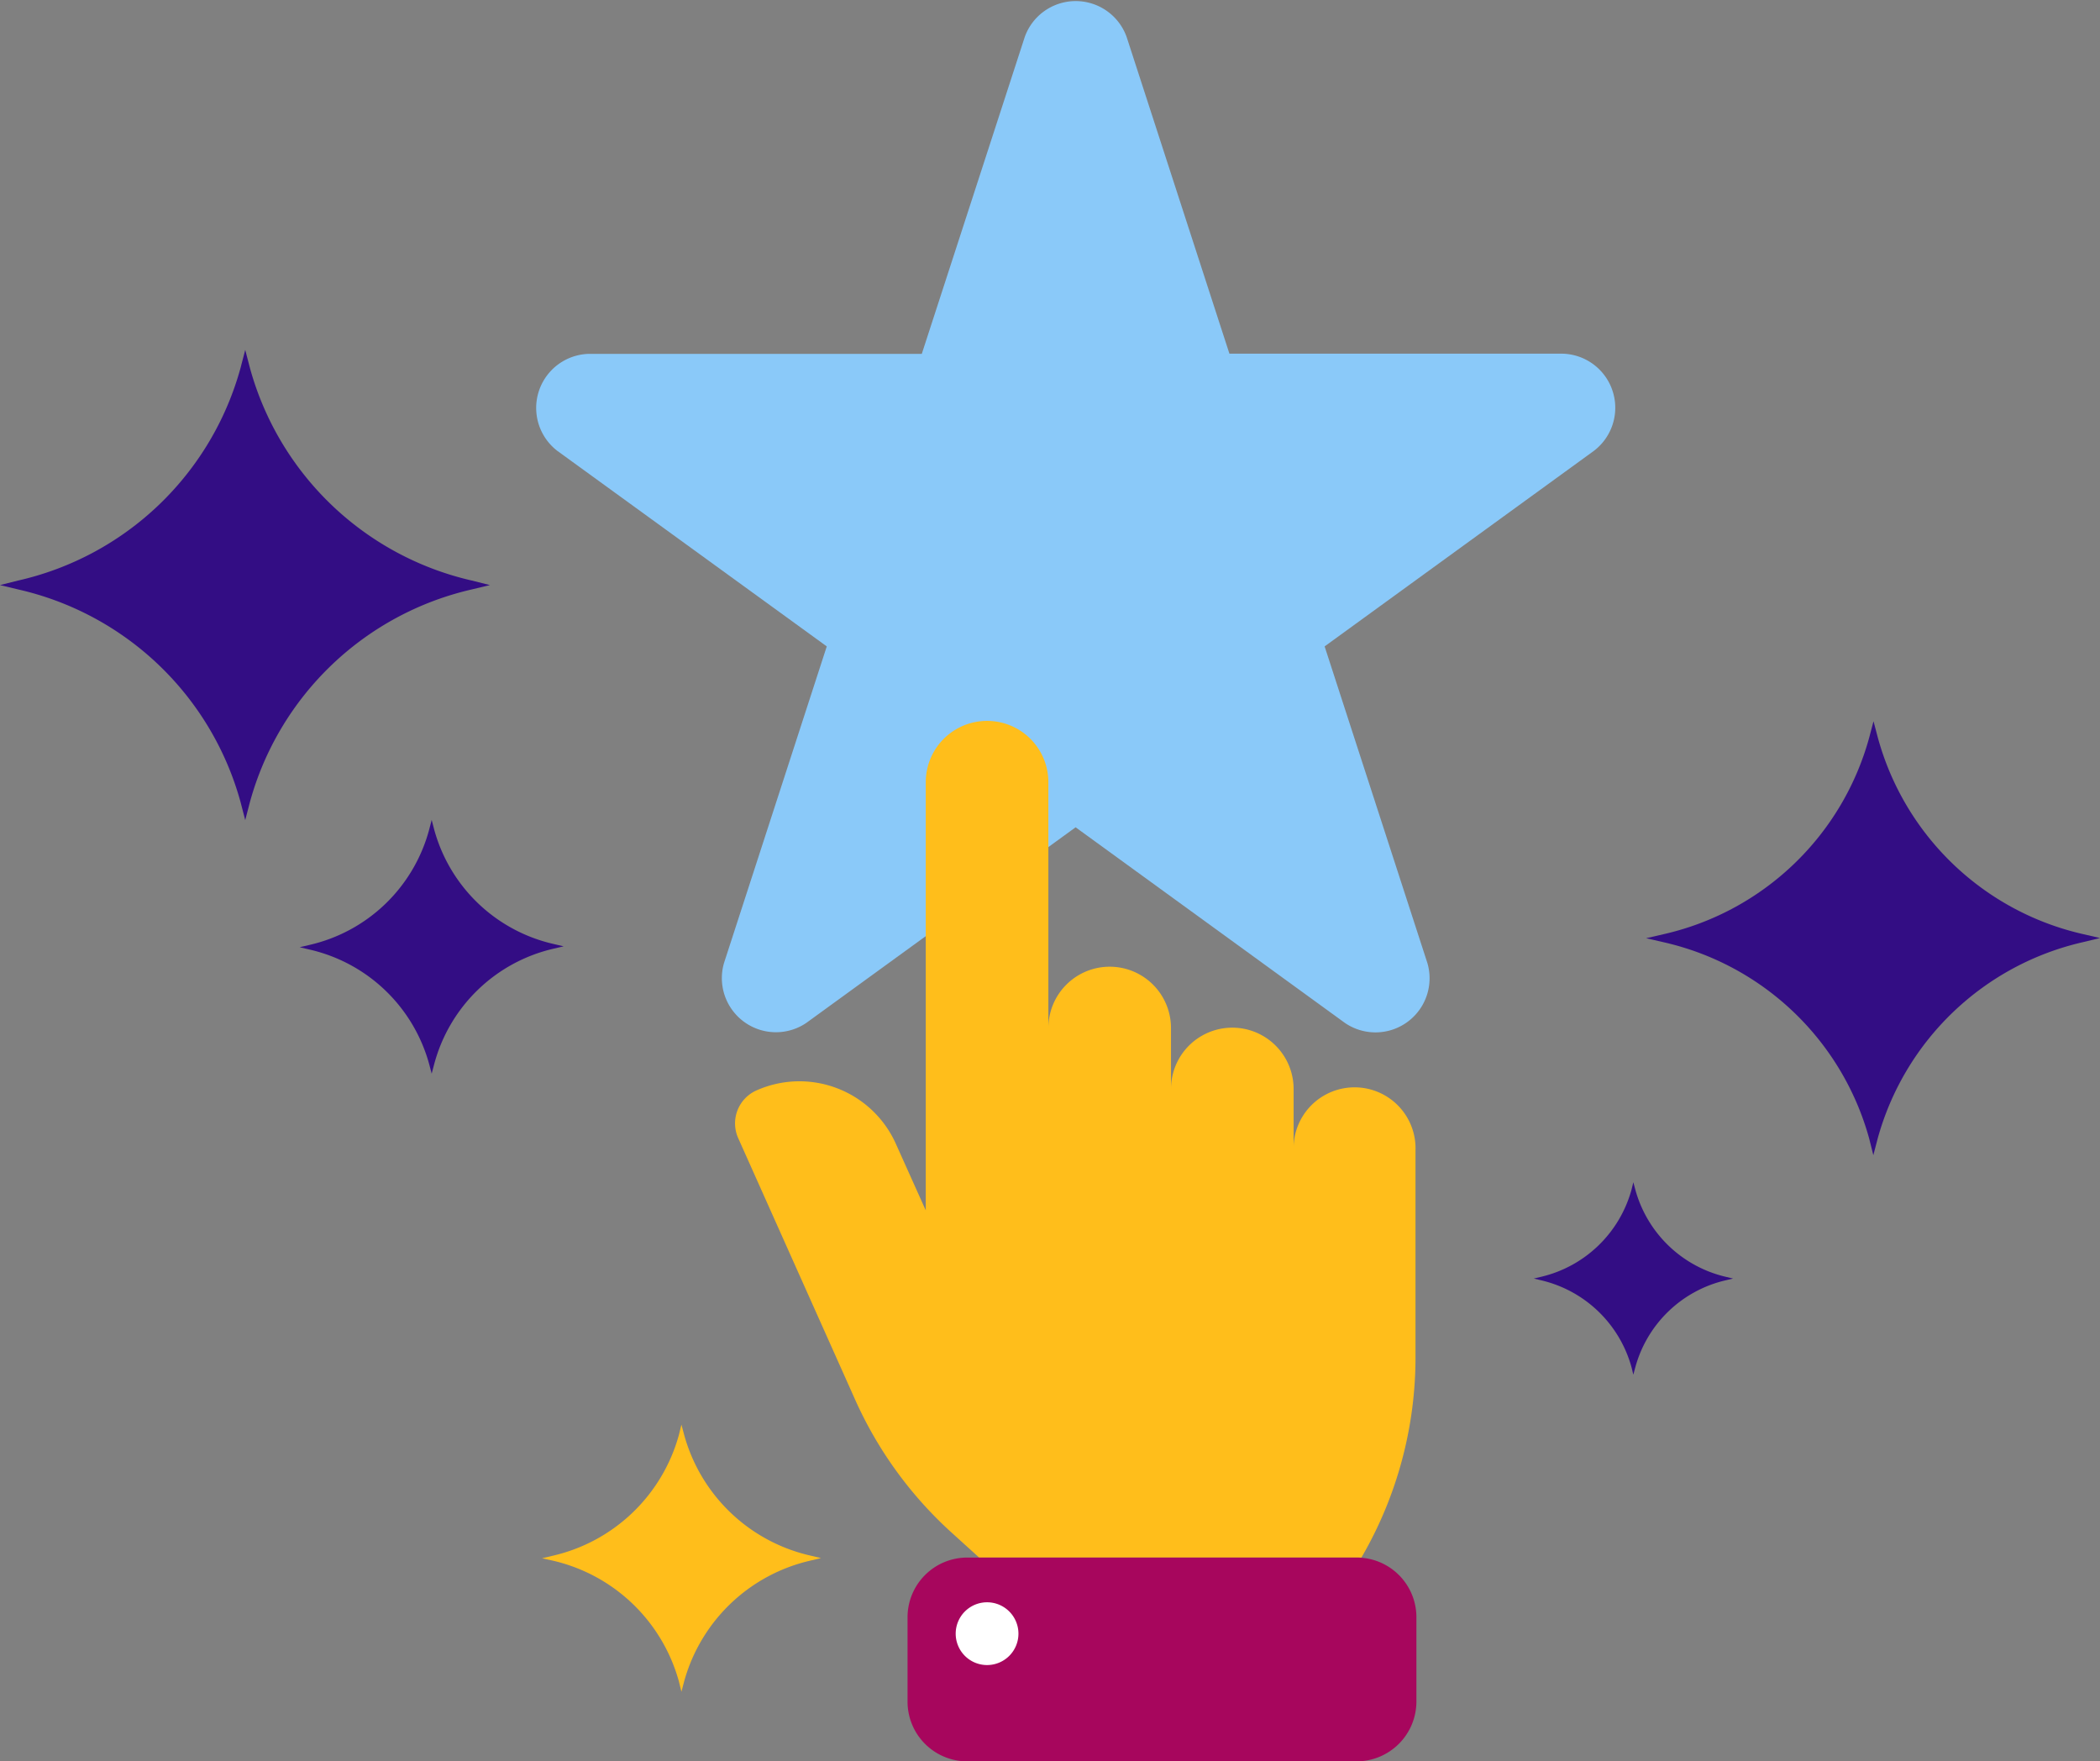 <?xml version="1.0" encoding="UTF-8" standalone="no"?><svg xmlns="http://www.w3.org/2000/svg" viewBox="0 0 116.46 97.66"><rect x="0" y="0" width="116.46" height="97.66" fill="#808080" stroke="none"/><g id="Calque_2" data-name="Calque 2"><g id="Calque_1-2" data-name="Calque 1"><g id="Groupe_746" data-name="Groupe 746"><path id="Union_18" data-name="Union 18" d="M26.17,32.19l1,.25-1,.24A16.61,16.61,0,0,0,13.86,44.47l-.26,1-.26-1A16.6,16.6,0,0,0,1,32.68l-1-.24,1-.25A16.6,16.6,0,0,0,13.34,20.4l.26-1,.26,1A16.6,16.6,0,0,0,26.17,32.19Z" style="fill:#330d84"/><path id="Union_19" data-name="Union 19" d="M30.7,52.34l.56.13-.56.13A8.93,8.93,0,0,0,24.08,59l-.14.53L23.8,59a8.94,8.94,0,0,0-6.63-6.35l-.55-.13.55-.13A8.93,8.93,0,0,0,23.8,46l.14-.54.14.54A8.92,8.92,0,0,0,30.7,52.34Z" style="fill:#330d84"/><path id="Union_20" data-name="Union 20" d="M44.94,86.25l.59.14-.59.14a9.45,9.45,0,0,0-7,6.7l-.15.57-.14-.57a9.45,9.45,0,0,0-7-6.7l-.59-.13.59-.14a9.45,9.45,0,0,0,7-6.7l.14-.57.15.56a9.43,9.43,0,0,0,7,6.7Z" style="fill:#ffbe1b"/><path id="Union_21" data-name="Union 21" d="M115.51,51.79l.95.22-.95.23a15.35,15.35,0,0,0-11.38,10.89l-.24.92-.23-.92A15.34,15.34,0,0,0,92.29,52.25l-1-.23,1-.23A15.35,15.35,0,0,0,103.66,40.9l.24-.91.24.91A15.32,15.32,0,0,0,115.51,51.79Z" style="fill:#330d84"/><path id="Union_22" data-name="Union 22" d="M95.69,70.79l.42.1-.42.1a6.78,6.78,0,0,0-5,4.82l-.11.41-.1-.41a6.81,6.81,0,0,0-5-4.82l-.42-.1.42-.1a6.82,6.82,0,0,0,5-4.83l.1-.41.11.41A6.81,6.81,0,0,0,95.69,70.79Z" style="fill:#330d84"/><path id="Union_23" data-name="Union 23" d="M62.48,2.05l5.7,17.56H86.65A3,3,0,0,1,88.39,25L73.46,35.84l5.7,17.56a3,3,0,0,1-4.57,3.32L59.65,45.87,44.71,56.72a3,3,0,0,1-4.56-3.32l5.7-17.56L30.91,25a3,3,0,0,1,1.75-5.38H51.12L56.83,2.05a3,3,0,0,1,5.65,0Z" style="fill:#8ac9f9"/><path id="Union_24" data-name="Union 24" d="M52.7,84.91l1.6,1.45H75.5a22.05,22.05,0,0,0,3-11.17V63.78a3.38,3.38,0,0,0-6.76-.22h0V60.38a3.4,3.4,0,1,0-6.8,0h0V57a3.4,3.4,0,1,0-6.8,0h0V43.37a3.4,3.4,0,0,0-6.8,0V67.11L49.7,63.46a5.86,5.86,0,0,0-7.75-3h0a2,2,0,0,0-1,2.67h0l6.44,14.4A22.14,22.14,0,0,0,52.7,84.91Z" style="fill:#ffbe1b"/><path id="Union_25" data-name="Union 25" d="M53.64,86.36h21.6a3.31,3.31,0,0,1,3.31,3.31h0v4.68a3.32,3.32,0,0,1-3.31,3.31H53.64a3.31,3.31,0,0,1-3.31-3.31V89.67a3.31,3.31,0,0,1,3.31-3.31Z" style="fill:#a7065d"/><path id="Union_26" data-name="Union 26" d="M53,90.58a1.74,1.74,0,1,0,1.73-1.74h0A1.74,1.74,0,0,0,53,90.58Z" style="fill:#fff"/></g></g></g></svg>